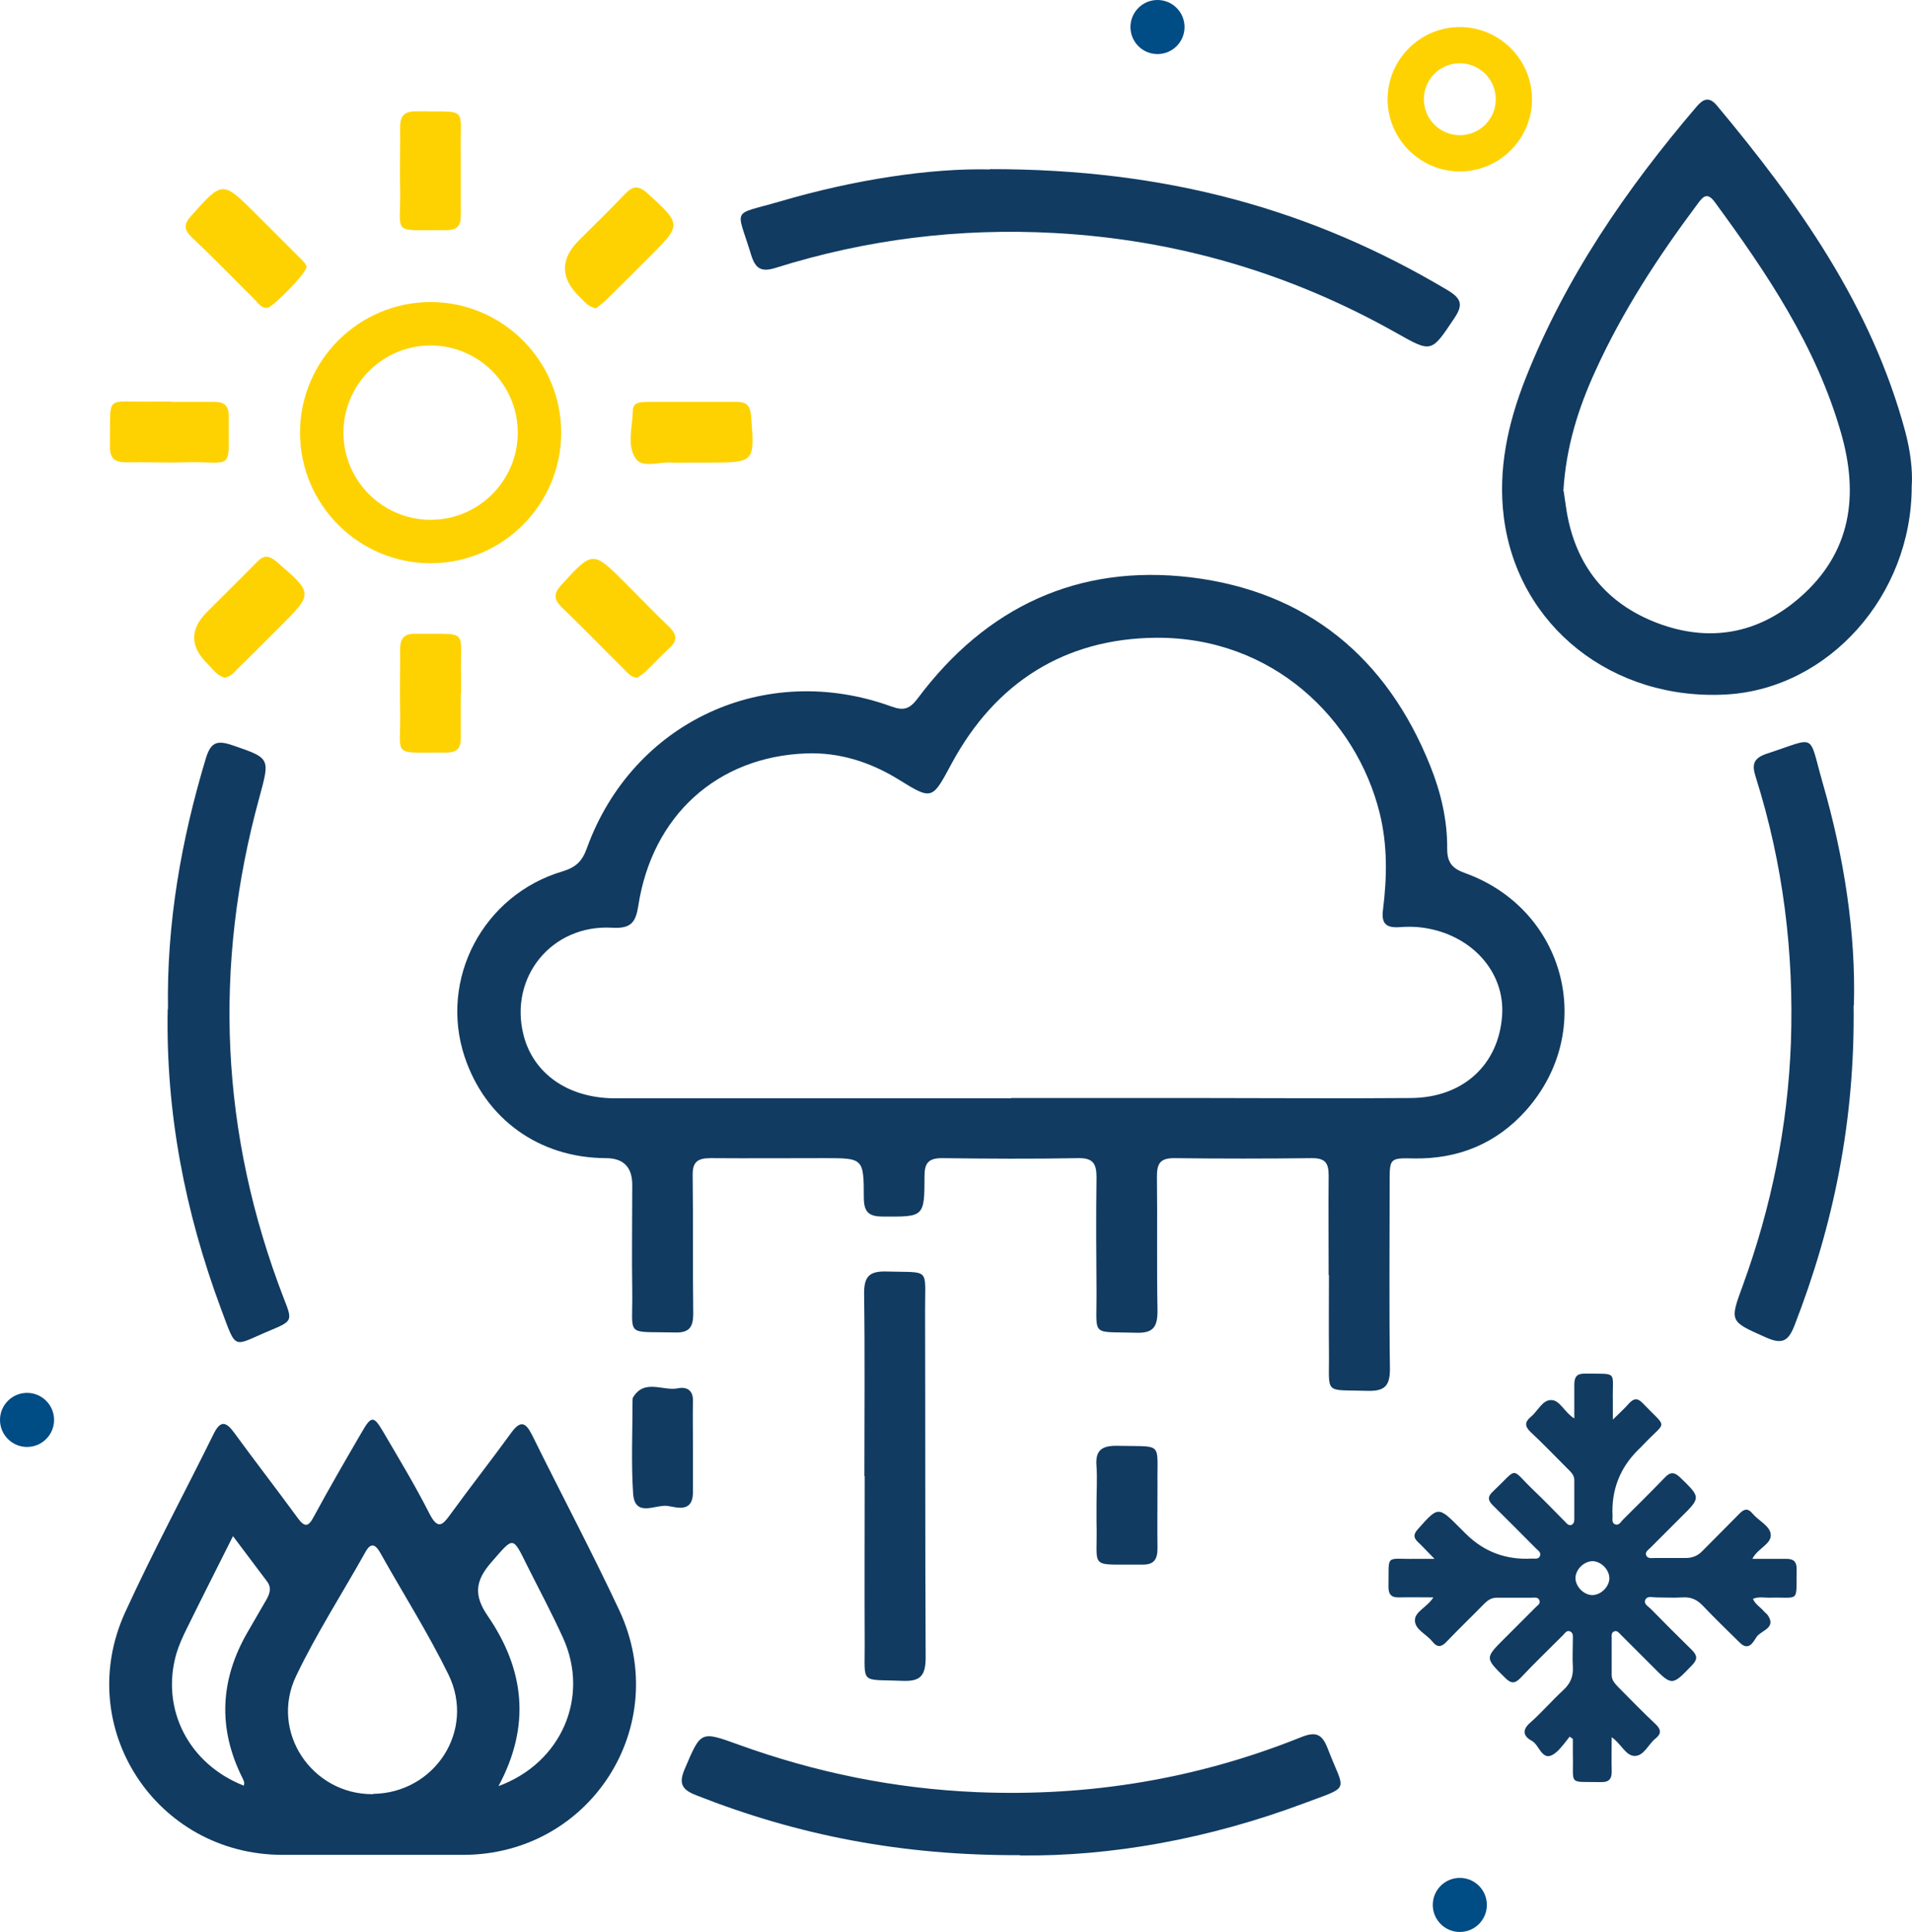 <?xml version="1.0" encoding="UTF-8"?>
<svg id="Capa_2" data-name="Capa 2" xmlns="http://www.w3.org/2000/svg" viewBox="0 0 66.47 67.17">
  <defs>
    <style>
      .cls-1 {
        fill: #113b61;
      }

      .cls-1, .cls-2, .cls-3 {
        stroke-width: 0px;
      }

      .cls-2 {
        fill: #fed201;
      }

      .cls-3 {
        fill: #004c85;
      }
    </style>
  </defs>
  <g id="Capa_1-2" data-name="Capa 1">
    <g>
      <path class="cls-2" d="M50.75,5.96c1.38,0,2.51-1.13,2.51-2.51s-1.13-2.51-2.51-2.51-2.51,1.13-2.51,2.51,1.13,2.51,2.51,2.51ZM50.75,2.2c.69,0,1.25.56,1.25,1.25s-.56,1.25-1.25,1.25-1.25-.56-1.25-1.25.56-1.25,1.25-1.25Z"/>
      <circle class="cls-3" cx="40.24" cy=".94" r=".94"/>
      <circle class="cls-3" cx=".94" cy="49.36" r=".94"/>
      <circle class="cls-3" cx="50.75" cy="66.22" r=".94"/>
      <g id="W4rven.tif">
        <g>
          <path class="cls-2" d="M14.97,10.5c-2.5,0-4.54,2.04-4.54,4.54s2.04,4.54,4.54,4.54,4.54-2.04,4.54-4.54-2.04-4.54-4.54-4.54ZM14.97,18.07c-1.67,0-3.03-1.36-3.03-3.03s1.36-3.03,3.03-3.03,3.03,1.36,3.03,3.03-1.36,3.03-3.03,3.03Z"/>
          <path class="cls-1" d="M46.19,44.32c0-1.16-.01-2.31,0-3.47,0-.44-.14-.59-.58-.59-1.6.02-3.19.02-4.79,0-.49,0-.6.19-.6.64.02,1.55-.01,3.11.02,4.66,0,.55-.13.79-.74.77-1.6-.05-1.37.17-1.38-1.37-.01-1.34-.02-2.69,0-4.03,0-.48-.12-.68-.64-.67-1.58.03-3.15.02-4.73,0-.47,0-.61.17-.61.62,0,1.44-.02,1.42-1.46,1.41-.5,0-.65-.18-.65-.67,0-1.36-.03-1.36-1.36-1.36-1.32,0-2.65.01-3.97,0-.46,0-.63.14-.62.61.02,1.6,0,3.19.02,4.79,0,.48-.14.68-.65.66-1.74-.04-1.45.18-1.47-1.41-.02-1.24,0-2.48,0-3.72q0-.93-.92-.93c-2.32-.01-4.19-1.36-4.91-3.53-.89-2.69.64-5.62,3.41-6.44.46-.14.68-.35.84-.8,1.59-4.39,6.18-6.53,10.59-4.93.44.16.64.08.92-.29,2.37-3.17,5.57-4.67,9.49-4.2,4.03.49,6.81,2.78,8.32,6.55.37.92.6,1.89.59,2.88,0,.48.17.69.62.85,3.5,1.26,4.59,5.46,2.13,8.24-1.03,1.16-2.36,1.71-3.92,1.68-.83-.02-.83,0-.83.83,0,2.16-.02,4.33.01,6.49,0,.57-.17.77-.75.76-1.59-.05-1.35.17-1.37-1.38-.01-.88,0-1.76,0-2.65ZM35.14,38.17c2.21,0,4.41,0,6.62,0,2.44,0,4.87.02,7.31,0,1.8-.02,3.03-1.16,3.15-2.86.11-1.52-1.06-2.82-2.74-3.06-.27-.04-.55-.04-.82-.02-.45.03-.65-.1-.58-.61.14-1.13.16-2.25-.12-3.37-.81-3.24-3.7-6.11-7.78-6.08-3.16.03-5.57,1.55-7.09,4.36-.69,1.28-.67,1.3-1.88.55-.98-.6-2.05-.93-3.17-.89-3.11.11-5.37,2.17-5.85,5.3-.09.57-.25.8-.91.76-2.1-.12-3.59,1.72-3.08,3.73.34,1.34,1.54,2.19,3.16,2.2,4.6,0,9.2,0,13.8,0Z"/>
          <path class="cls-1" d="M60.92,54.19c.42,0,.8,0,1.18,0,.25,0,.36.09.36.35-.02,1.21.13.97-.96,1-.18,0-.37-.04-.56.04.08.19.25.28.37.42.04.05.1.09.14.14.32.46-.22.53-.38.76-.11.16-.27.52-.59.2-.43-.42-.86-.84-1.28-1.28-.2-.21-.41-.31-.71-.29-.31.02-.62,0-.92,0-.13,0-.3-.06-.37.08-.07.15.1.23.19.32.47.48.94.95,1.42,1.42.19.19.22.32.02.53-.7.73-.7.74-1.4.03-.36-.36-.72-.72-1.08-1.08-.06-.06-.13-.16-.23-.12-.11.04-.09.15-.09.24,0,.43,0,.86,0,1.28,0,.18.11.29.22.41.44.44.86.88,1.31,1.3.19.18.2.33,0,.49-.26.2-.41.63-.75.61-.3-.02-.45-.42-.78-.65,0,.42-.01.79,0,1.15.01.28-.07.42-.38.41-1.16-.02-.94.13-.97-.95,0-.18,0-.37,0-.55-.04-.03-.08-.06-.11-.08-.14.17-.27.36-.43.51-.52.48-.6-.21-.88-.36-.25-.13-.39-.34-.08-.62.41-.36.77-.78,1.17-1.15.25-.23.35-.48.33-.81-.02-.32,0-.64,0-.96,0-.09.02-.2-.08-.26-.13-.07-.19.05-.26.12-.49.49-.99.97-1.47,1.48-.21.22-.34.21-.55,0-.7-.69-.7-.68-.01-1.37.36-.36.72-.72,1.08-1.08.06-.06.17-.12.13-.23-.04-.13-.17-.1-.28-.1-.4,0-.8,0-1.2,0-.2,0-.32.09-.45.22-.43.44-.88.87-1.3,1.31-.18.19-.32.21-.49,0-.2-.26-.62-.42-.61-.75,0-.3.43-.45.64-.79-.42,0-.8-.01-1.18,0-.28.01-.38-.1-.38-.37.02-1.17-.13-.95.94-.97.18,0,.37,0,.66,0-.24-.24-.4-.42-.58-.59-.16-.15-.15-.27,0-.44.71-.8.71-.8,1.46-.05.07.07.13.13.2.2q.95.95,2.31.87c.1,0,.24.03.28-.1.04-.12-.08-.19-.15-.26-.49-.49-.98-.99-1.48-1.48-.18-.17-.21-.31-.01-.49.92-.87.58-.84,1.43-.03.37.35.72.72,1.08,1.08.06.06.13.16.24.1.08-.05.08-.14.08-.22,0-.44,0-.88,0-1.33,0-.18-.13-.29-.24-.4-.43-.43-.84-.86-1.28-1.27-.21-.2-.2-.35,0-.52.25-.2.41-.6.72-.59.3,0,.45.42.8.64,0-.42,0-.8,0-1.17,0-.27.08-.39.36-.39,1.18.02.96-.12.98.93,0,.19,0,.37,0,.67.23-.23.4-.38.55-.55.17-.19.3-.22.49-.02.88.92.83.58.03,1.43-.06.07-.13.13-.2.2q-.95.95-.88,2.3c0,.1-.03.24.09.28.12.05.19-.07.26-.15.49-.49.99-.98,1.47-1.48.19-.2.33-.19.53,0,.72.7.73.69.01,1.4-.35.35-.7.7-1.05,1.05-.07.07-.19.14-.14.26.05.12.19.09.29.09.36,0,.72,0,1.08,0,.23,0,.41-.07.57-.23.43-.44.87-.87,1.3-1.31.16-.17.3-.2.46,0,.21.25.62.43.63.74.01.32-.44.46-.63.81ZM55.95,54.87c0-.3-.28-.59-.58-.6-.3,0-.59.28-.6.58,0,.3.28.59.58.6.3,0,.59-.28.6-.58Z"/>
          <path class="cls-1" d="M12.96,64.48c-1.05,0-2.1,0-3.15,0-4.39-.01-7.28-4.44-5.46-8.43.96-2.1,2.06-4.14,3.08-6.21.23-.46.42-.43.7-.05.73,1,1.49,1.98,2.22,2.98.23.31.36.33.55-.03.54-1,1.11-1.98,1.68-2.96.33-.57.41-.57.74-.01.55.94,1.12,1.88,1.61,2.85.29.56.45.41.73.02.69-.95,1.42-1.88,2.11-2.83.32-.44.5-.38.73.08,1,2.03,2.07,4.04,3.03,6.09,1.87,4.01-1,8.49-5.42,8.5-1.05,0-2.1,0-3.15,0ZM12.97,62.36c2.15-.03,3.57-2.21,2.62-4.15-.71-1.45-1.58-2.82-2.37-4.23-.17-.3-.33-.37-.52-.02-.8,1.43-1.69,2.81-2.4,4.29-.94,1.94.54,4.14,2.67,4.12ZM8.48,62.07c0-.07.02-.09.01-.11-.02-.06-.04-.12-.07-.17-.85-1.71-.77-3.39.18-5.04.22-.38.44-.76.66-1.14.12-.21.19-.42.02-.64-.37-.5-.75-.99-1.18-1.57-.57,1.14-1.1,2.18-1.61,3.22-.14.28-.27.57-.36.87-.55,1.92.43,3.84,2.36,4.59ZM17.33,62.09c2.2-.81,3.17-3.1,2.25-5.14-.39-.86-.84-1.7-1.26-2.54-.51-1.03-.46-.99-1.24-.1-.57.65-.61,1.16-.12,1.87,1.26,1.84,1.51,3.79.37,5.91Z"/>
          <path class="cls-1" d="M66.46,16.91c0,3.8-2.89,7.01-6.41,7.23-3.98.24-7.29-2.37-7.77-6.16-.21-1.66.14-3.26.75-4.81,1.39-3.52,3.5-6.59,5.94-9.45.22-.26.43-.39.71-.06,2.85,3.41,5.39,6.99,6.56,11.36.17.65.26,1.32.22,1.89ZM54.36,17.07c.03.19.06.43.1.68.31,1.9,1.37,3.23,3.16,3.91,1.8.68,3.49.38,4.94-.88,1.8-1.56,2.07-3.56,1.44-5.74-.86-3-2.57-5.54-4.39-8.02-.28-.38-.43-.15-.61.09-1.36,1.82-2.6,3.72-3.54,5.79-.6,1.31-1.02,2.66-1.11,4.17Z"/>
          <path class="cls-1" d="M34.41,5.88c6.16-.01,11.22,1.41,15.92,4.21.48.29.54.51.23.97-.81,1.21-.78,1.21-2.04.5-3.68-2.07-7.63-3.23-11.86-3.46-3.31-.18-6.54.22-9.69,1.21-.51.16-.71.03-.86-.46-.51-1.67-.7-1.35.98-1.84,2.61-.77,5.28-1.17,7.33-1.12Z"/>
          <path class="cls-1" d="M35.47,64.49c-4.11.02-7.74-.69-11.26-2.08-.52-.2-.62-.42-.4-.93.56-1.31.54-1.31,1.87-.83,2.68.97,5.43,1.53,8.29,1.65,3.9.16,7.65-.46,11.26-1.91.5-.2.73-.13.93.4.59,1.54.84,1.27-.86,1.91-3.27,1.22-6.66,1.84-9.84,1.8Z"/>
          <path class="cls-1" d="M5.84,35.09c-.05-2.99.46-5.89,1.32-8.74.17-.55.39-.62.9-.45,1.34.46,1.33.44.96,1.81-1.62,5.89-1.36,11.7.84,17.41.31.79.32.8-.47,1.13-1.32.55-1.15.74-1.71-.76-1.25-3.36-1.92-6.82-1.85-10.41Z"/>
          <path class="cls-1" d="M64.44,34.94c.05,4-.69,7.63-2.06,11.15-.21.53-.42.65-.97.41-1.28-.57-1.29-.54-.82-1.82.99-2.72,1.56-5.51,1.67-8.42.11-3.16-.27-6.23-1.22-9.24-.15-.46-.08-.67.41-.83,1.73-.56,1.41-.74,1.91,1.01.75,2.59,1.16,5.24,1.09,7.74Z"/>
          <path class="cls-1" d="M30.05,51.32c0-2.12.02-4.24-.01-6.36,0-.57.17-.77.75-.76,1.59.05,1.36-.17,1.37,1.38.01,4.01,0,8.02.02,12.03,0,.63-.17.85-.81.82-1.5-.06-1.3.15-1.31-1.32-.01-1.93,0-3.86,0-5.8Z"/>
          <path class="cls-2" d="M10.66,9.27c-.02.25-1.18,1.41-1.36,1.43-.2.02-.3-.13-.41-.25-.74-.74-1.47-1.49-2.23-2.21-.27-.26-.27-.45-.02-.73,1.1-1.23,1.09-1.23,2.24-.09.5.5,1.01,1.01,1.51,1.51.12.12.25.23.26.34Z"/>
          <path class="cls-2" d="M20.73,10.72c-.29-.05-.42-.25-.58-.4q-1.01-.98-.02-1.97c.53-.53,1.08-1.06,1.59-1.6.27-.28.46-.32.78-.04,1.2,1.1,1.21,1.09.06,2.24-.49.49-.98.98-1.47,1.46-.12.12-.25.21-.36.3Z"/>
          <path class="cls-2" d="M7.82,23.56c-.28-.07-.43-.31-.62-.5q-.9-.89,0-1.79c.58-.58,1.16-1.15,1.73-1.73.24-.25.42-.24.69-.01,1.27,1.1,1.28,1.09.09,2.28-.49.49-.98.98-1.47,1.46-.12.12-.22.25-.41.28Z"/>
          <path class="cls-2" d="M22.16,23.56c-.22-.01-.33-.16-.44-.27-.73-.72-1.44-1.46-2.18-2.17-.28-.27-.31-.47-.03-.78,1.1-1.2,1.09-1.21,2.24-.06.5.5,1,1.02,1.51,1.51.26.25.31.47.02.73-.29.27-.56.56-.85.84-.09.08-.2.15-.28.2Z"/>
          <path class="cls-2" d="M16.02,6c0,.5,0,1.01,0,1.51,0,.34-.14.49-.49.49-2-.01-1.58.21-1.62-1.49-.02-.69.01-1.38,0-2.08,0-.4.14-.56.55-.56,1.89.03,1.52-.21,1.56,1.5,0,.21,0,.42,0,.63,0,0,0,0,0,0Z"/>
          <path class="cls-2" d="M5.95,13.97c.5,0,1.01,0,1.51,0,.34,0,.49.14.49.48-.01,2,.21,1.58-1.49,1.62-.69.02-1.39-.01-2.08,0-.4,0-.56-.14-.56-.55.03-1.89-.21-1.52,1.5-1.56.21,0,.42,0,.63,0h0Z"/>
          <path class="cls-2" d="M23.99,16.08c-.21,0-.42.01-.63,0-.43-.04-1.02.21-1.26-.14-.32-.46-.11-1.1-.1-1.66,0-.29.24-.3.46-.31,1.05,0,2.1,0,3.15,0,.34,0,.47.13.5.48.13,1.63.14,1.63-1.49,1.63-.21,0-.42,0-.63,0Z"/>
          <path class="cls-2" d="M16.02,24.1c0,.52,0,1.05,0,1.57,0,.35-.15.49-.49.49-1.99-.01-1.58.21-1.62-1.5-.02-.69.01-1.38,0-2.08,0-.41.15-.56.56-.55,1.87.02,1.52-.19,1.56,1.44,0,.21,0,.42,0,.63,0,0,0,0,0,0Z"/>
          <path class="cls-1" d="M24.09,50.34c0,.42,0,.84,0,1.26,0,.1,0,.21,0,.31-.02.68-.56.49-.88.44-.42-.06-1.14.42-1.2-.43-.07-1.06-.02-2.14-.02-3.21,0-.04,0-.09.01-.12.4-.68,1.05-.22,1.57-.33.31-.06.53.07.52.44-.01.55,0,1.09,0,1.64,0,0,0,0,0,0Z"/>
          <path class="cls-1" d="M38.12,52.29c0-.44.03-.88,0-1.32-.05-.57.2-.72.73-.71,1.61.04,1.37-.17,1.39,1.36,0,.73-.01,1.47,0,2.2,0,.39-.12.58-.54.57-1.91-.02-1.53.21-1.58-1.48,0-.21,0-.42,0-.63Z"/>
        </g>
      </g>
    </g>
  </g>
</svg>